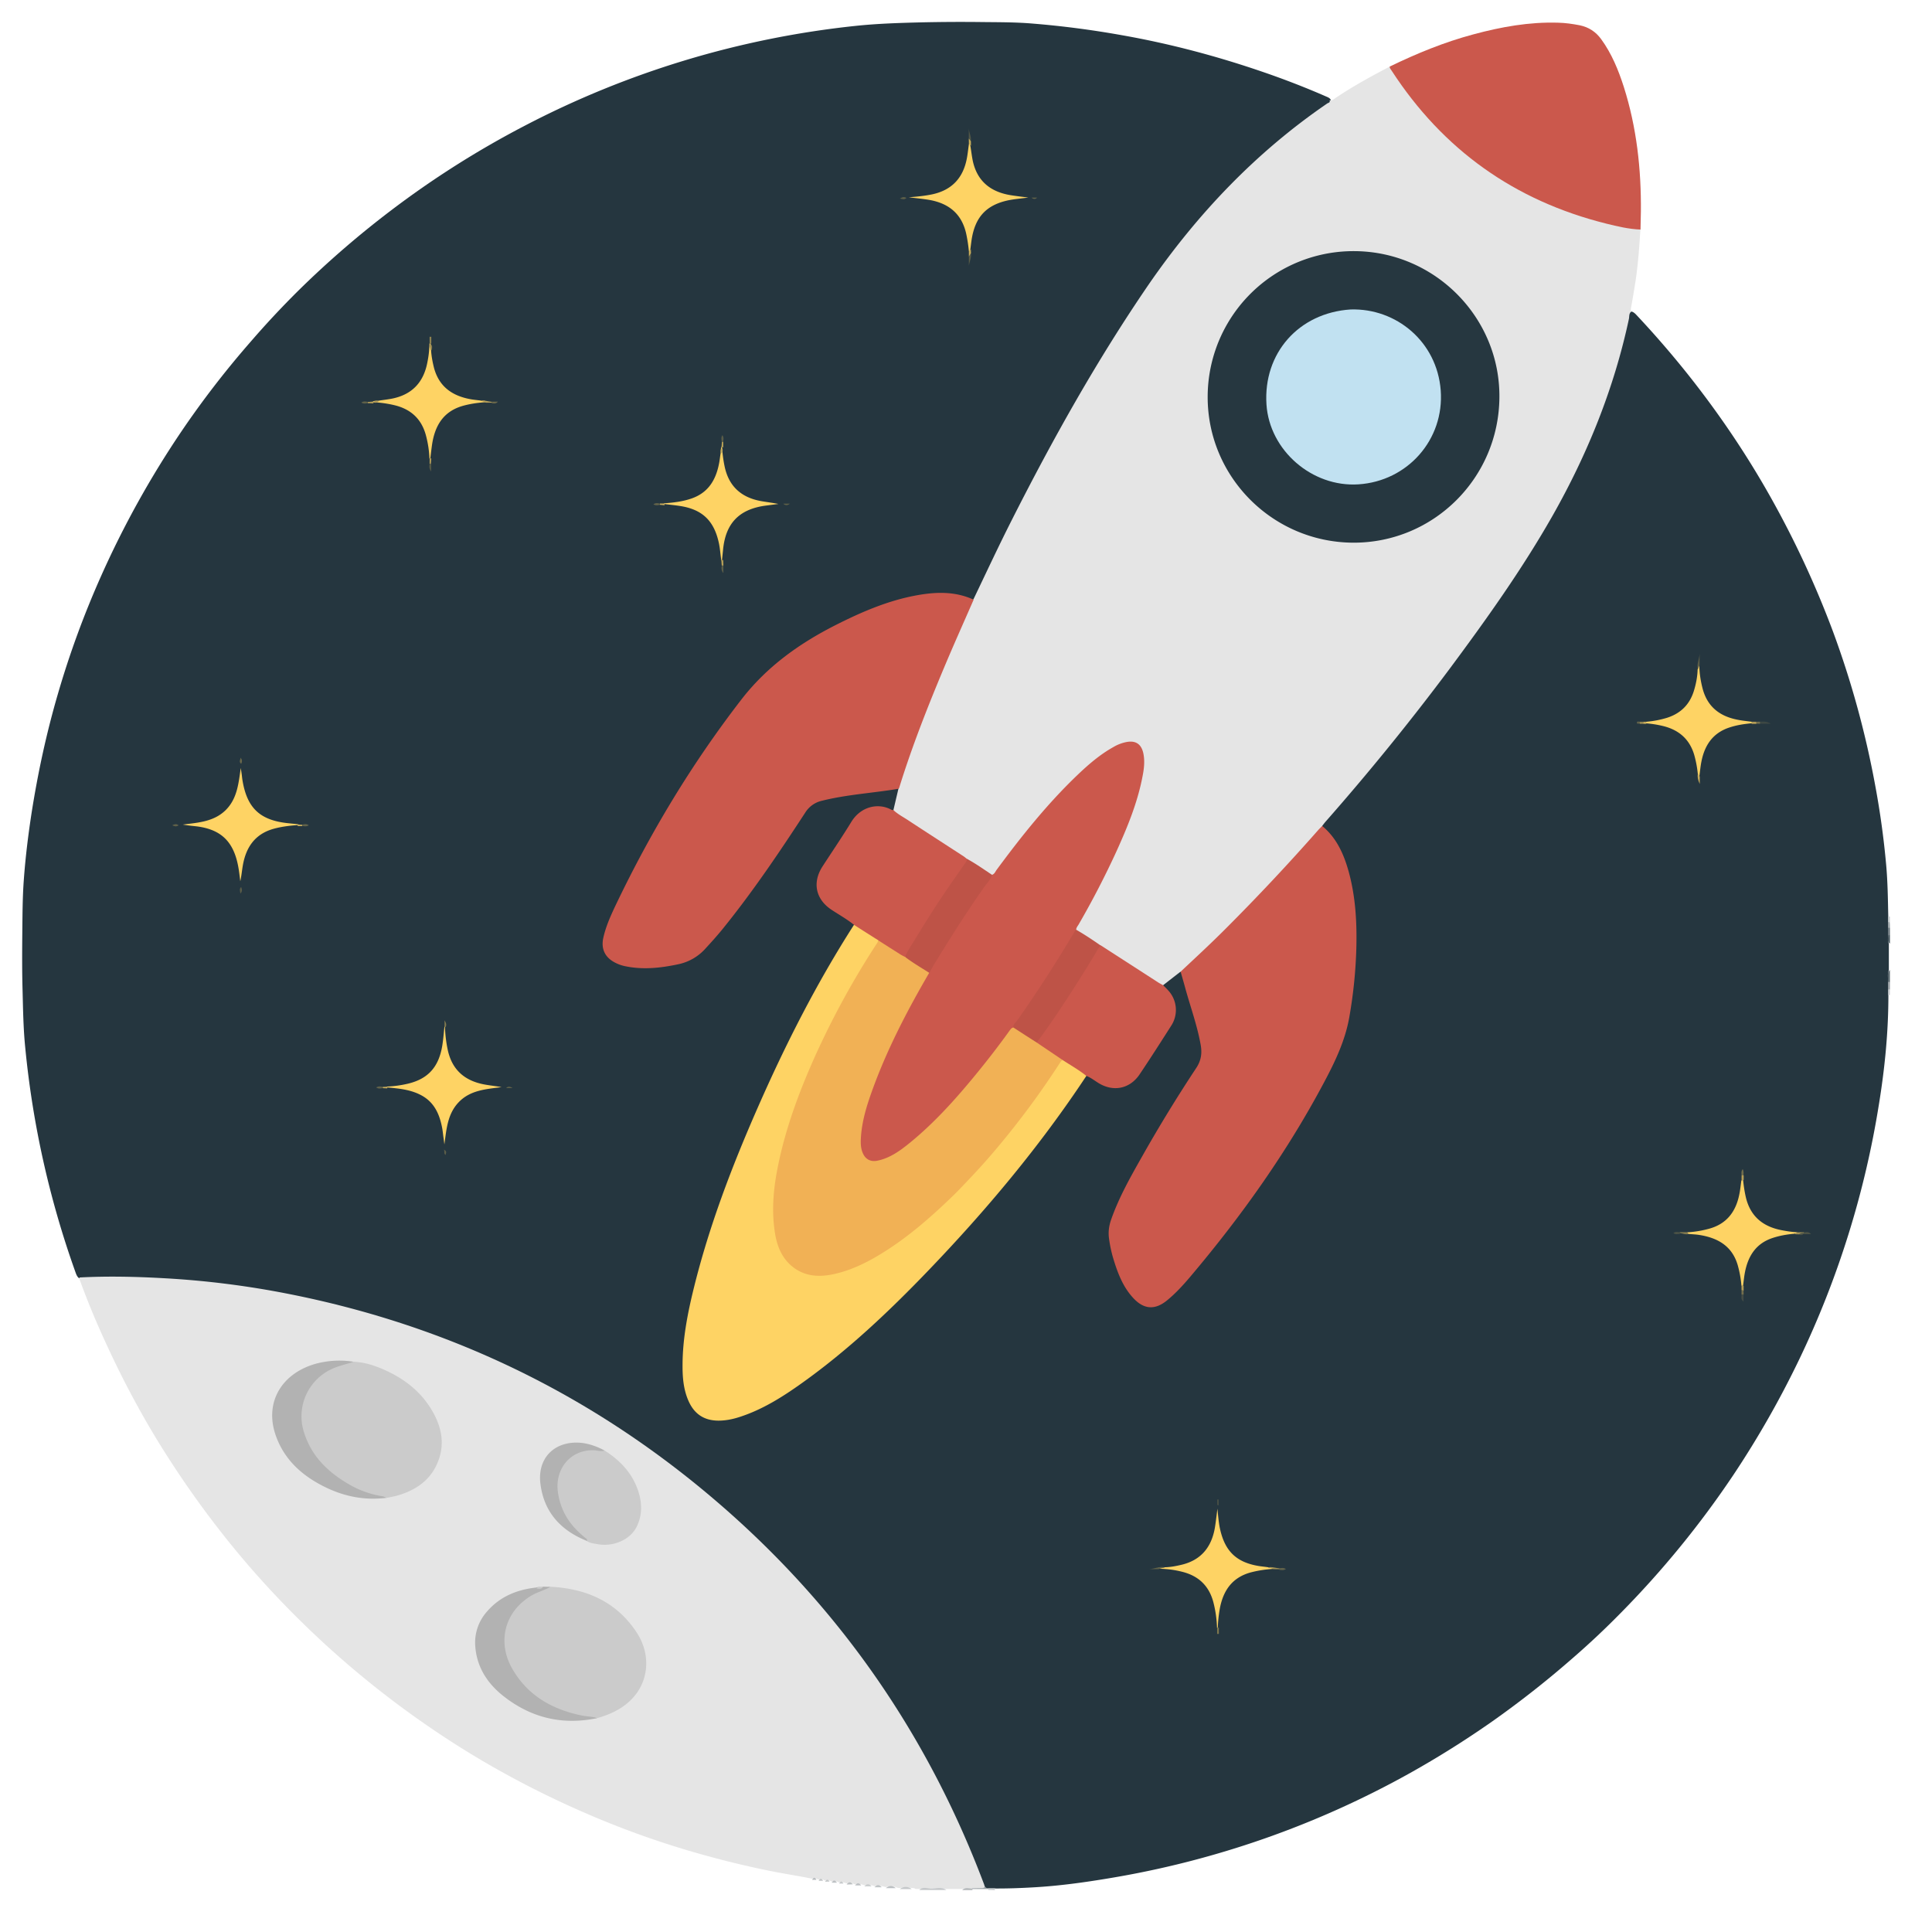 <svg viewBox="0 0 90 90" xmlns="http://www.w3.org/2000/svg"><g fill="none"><path d="M87.99 43.96v1.217c-.048.187-.01.374-.022.561v.587c.004 1.717-.165 3.421-.44 5.117a43.135 43.135 0 0 1-3.72 11.898 44.292 44.292 0 0 1-3.052 5.356 44.037 44.037 0 0 1-5.27 6.456 37.6 37.6 0 0 1-2.23 2.095A45.58 45.58 0 0 1 69.5 80.2a44.754 44.754 0 0 1-3.808 2.391 43.202 43.202 0 0 1-14.037 4.908c-1.17.196-2.348.357-3.53.422-.6.035-1.2.056-1.8.052h-.278c-.087.004-.165-.004-.226-.074-.161-.282-.252-.6-.37-.904a43.338 43.338 0 0 0-7.82-12.75 42.995 42.995 0 0 0-2.457-2.579 44.74 44.74 0 0 0-5.534-4.508 43.635 43.635 0 0 0-5.686-3.308 42.97 42.97 0 0 0-4.656-1.922 42.622 42.622 0 0 0-5.995-1.604 40.9 40.9 0 0 0-3.843-.556 60.748 60.748 0 0 0-2.509-.174c-1.034-.052-2.069-.022-3.104-.026-.06 0-.117 0-.17-.03-.095-.074-.13-.188-.169-.296a43.438 43.438 0 0 1-2.334-10.46c-.087-.874-.1-1.747-.122-2.621-.026-.9-.022-1.796-.013-2.696.009-.826.009-1.652.07-2.473.074-1.03.2-2.06.356-3.082.296-1.896.7-3.77 1.24-5.613a42.752 42.752 0 0 1 2.003-5.46 44.058 44.058 0 0 1 3.739-6.734 43.053 43.053 0 0 1 3.208-4.16 42.225 42.225 0 0 1 2.252-2.413 44.34 44.34 0 0 1 4.3-3.721 43.406 43.406 0 0 1 6.23-3.948 43.055 43.055 0 0 1 15.39-4.652c1.05-.112 2.103-.143 3.16-.169a83.482 83.482 0 0 1 2.76-.013c.782.009 1.565.004 2.343.07 1.4.113 2.79.295 4.173.543 2.196.387 4.339.952 6.447 1.67 1.022.347 2.03.734 3.017 1.164.087.04.179.066.244.14.091.178-.048.252-.157.326-.478.326-.947.67-1.4 1.03a32.085 32.085 0 0 0-1.943 1.67c-2.165 1.995-3.986 4.277-5.586 6.738a98.417 98.417 0 0 0-3.895 6.551 111.771 111.771 0 0 0-2.348 4.534c-.334.691-.674 1.378-.982 2.083-.065.143-.113.3-.248.404-.07.035-.143.026-.213 0-.865-.335-1.748-.278-2.63-.1-.952.187-1.852.53-2.73.93a21.564 21.564 0 0 0-3.039 1.722c-.639.426-1.17.974-1.66 1.552-2.022 2.37-3.635 5.012-5.135 7.734-.613 1.108-1.191 2.238-1.643 3.425-.096.252-.174.505-.17.778.005.31.144.535.4.705.287.187.613.274.944.3.852.06 1.69 0 2.504-.296.339-.122.591-.365.83-.617.8-.848 1.5-1.783 2.178-2.73a79.407 79.407 0 0 0 2.435-3.57c.182-.286.434-.452.756-.543.778-.222 1.578-.282 2.374-.396.343-.047.686-.117 1.03-.143.096-.009.187-.03.265.052a.232.232 0 0 1 .017.187c-.073.252-.108.517-.204.765-.082.122-.195.1-.308.057-.622-.24-1.244-.052-1.648.578-.465.722-.943 1.439-1.404 2.165-.387.613-.222 1.36.378 1.774.291.2.6.378.891.578.087.06.183.117.209.239.008.109-.052.196-.105.278a51.233 51.233 0 0 0-3.043 5.439c-1.117 2.29-2.134 4.63-2.995 7.034-.656 1.83-1.235 3.677-1.591 5.59a11.85 11.85 0 0 0-.191 2.743 2.7 2.7 0 0 0 .339 1.226c.256.448.643.665 1.156.683.635.022 1.209-.191 1.774-.452.939-.43 1.787-1.013 2.613-1.626.96-.713 1.86-1.496 2.747-2.3a54.258 54.258 0 0 0 2.587-2.513 72.648 72.648 0 0 0 3.851-4.33c1.2-1.469 2.361-2.973 3.404-4.556.057-.082.109-.17.209-.213.117-.034.209.03.304.083.157.087.305.2.465.278a1.26 1.26 0 0 0 1.592-.374c.226-.295.408-.613.613-.921.29-.448.59-.896.873-1.348.374-.604.335-1.126-.139-1.67-.065-.078-.139-.147-.126-.264.23-.274.474-.535.84-.63.077.043.104.117.125.195.283 1.056.661 2.087.865 3.16.083.44.022.84-.239 1.24-1.27 1.964-2.512 3.947-3.538 6.055a6.297 6.297 0 0 0-.453 1.174c-.121.478.01.935.13 1.391.183.665.418 1.313.87 1.856.261.313.574.544 1.013.457.296-.057.518-.252.73-.452.635-.609 1.196-1.283 1.744-1.965a55.436 55.436 0 0 0 4.456-6.39c.687-1.162 1.33-2.344 1.787-3.618.217-.604.308-1.234.395-1.865.1-.748.152-1.495.183-2.247.048-1.209-.03-2.4-.34-3.57-.2-.76-.517-1.46-1.086-2.021a.282.282 0 0 1-.091-.143c-.013-.14.074-.23.156-.322a109.867 109.867 0 0 0 5.343-6.543c1.639-2.165 3.217-4.378 4.625-6.7a34.438 34.438 0 0 0 3.017-6.294 30.03 30.03 0 0 0 1.092-3.843c.026-.122.021-.274.2-.296.121.03.195.122.274.205a45.229 45.229 0 0 1 2.356 2.725c1.43 1.8 2.717 3.7 3.843 5.704a44.877 44.877 0 0 1 2.908 6.256 43.198 43.198 0 0 1 1.978 7.212 39.33 39.33 0 0 1 .504 3.652c.074.813.083 1.63.1 2.447v.843c.018.134-.021.274.026.404Z" fill="#25363F"/><path d="M41.917 87.95a.307.307 0 0 1-.187-.043 1.196 1.196 0 0 0-.465 0c-.066-.013-.126-.03-.192-.044a.671.671 0 0 0-.334 0c-.048-.013-.096-.03-.144-.043a.726.726 0 0 0-.335 0c-.047-.013-.095-.03-.147-.044a.536.536 0 0 0-.287 0c-.04 0-.074-.013-.096-.047a.568.568 0 0 0-.296.004c-.047-.013-.095-.03-.143-.043a.24.24 0 0 0-.204 0 1.974 1.974 0 0 1-.1-.044.388.388 0 0 0-.244 0c-.035-.013-.07-.03-.104-.043a.25.25 0 0 0-.209.004c-.03-.017-.06-.03-.091-.048a.288.288 0 0 0-.209 0 .694.694 0 0 1-.1-.043.257.257 0 0 0-.204 0c-.665-.135-1.335-.235-2-.37a44.548 44.548 0 0 1-3.03-.73 41.679 41.679 0 0 1-5.577-1.978 43.592 43.592 0 0 1-5.278-2.73 44.031 44.031 0 0 1-8.79-7.056 42.3 42.3 0 0 1-2.952-3.408 44.93 44.93 0 0 1-2.93-4.248 43.245 43.245 0 0 1-2.256-4.256c-.453-.97-.87-1.956-1.24-2.96-.03-.087-.078-.17-.074-.27 1.318-.07 2.635-.039 3.952.035a41.61 41.61 0 0 1 5.77.726c7.411 1.46 14.006 4.621 19.762 9.503 5.778 4.9 9.99 10.916 12.66 18.007l.025.082c.04.122-.043.113-.117.113h-.43c-.165.013-.335-.026-.5.022h-.74a7.63 7.63 0 0 0-1.26 0h-.174c-.048-.052-.117-.039-.178-.048a1.808 1.808 0 0 0-.552 0Z" fill="#E5E5E5"/><path d="M42.821 88.044c.165-.161.343-.08.513-.072.248.016.504-.097.748.072H42.82Z" fill="#C5C8CA"/><path d="M45.303 87.963c.135-.004.27-.004.405-.008.07 0 .147.013.16-.092.04.07.096.1.174.1.018.01.022.018.013.026-.004.01-.013.01-.017.01h-.739c-.03-.014-.026-.027.004-.036Z" fill="#9DA4A8"/><path d="M87.96 45.747c0-.192-.08-.383.08-.57v.565c-.017.022-.044.022-.08.005Z" fill="#5A676D"/><path d="M45.303 87.977c0 .028-.004.056-.004.074h-.478c.156-.167.321-.074.482-.074Z" fill="#B7BBBD"/><path d="M88.042 43.96c-.165-.126-.073-.26-.083-.396.028-.021.056-.017.083.005v.391Z" fill="#4A5960"/><path d="M88.043 43.569c-.03 0-.06-.005-.09-.005v-.347c.03-.022.06-.022.09.004v.348Z" fill="#6E797F"/><path d="M87.953 45.747c.03 0 .06-.005.09-.005v.348c-.02.022-.05.026-.08.005 0-.118-.01-.23-.01-.348Z" fill="#9CA3A7"/><path d="M46.038 88.046c0-.03 0-.05.004-.08h.305c0 .03-.005.06 0 .09-.105-.01-.209-.01-.309-.01Z" fill="#CBCFD1"/><path d="M88.043 43.221c-.03 0-.06-.004-.09-.004v-.261c.03-.022.06-.022.08.004.01.087.01.174.01.261Z" fill="#9EA6A9"/><path d="M87.96 46.095c.03 0 .06 0 .08-.005v.261l-.04.004h-.04v-.26Z" fill="#CACED1"/><path d="m88.04 42.96-.04-.004h-.04v-.261a.16.16 0 0 1 .08.004v.261Z" fill="#CACED0"/><path d="M61.932 4.67c.117.034.195-.044.274-.1.813-.549 1.669-1.014 2.534-1.47.087.056.148.13.204.217a16.622 16.622 0 0 0 1.752 2.26 16.14 16.14 0 0 0 4.956 3.64 15.765 15.765 0 0 0 4.443 1.364c.113.018.235.018.322.11-.052.812-.109 1.62-.23 2.425-.066.413-.135.826-.21 1.235-.008.06-.012.113.014.165-.113.087-.087.221-.109.335-.695 3.251-1.926 6.294-3.56 9.177-1.426 2.508-3.1 4.851-4.817 7.16a114.246 114.246 0 0 1-5.76 7.094c-.052.061-.1.127-.148.187-.009.1-.07.17-.13.244-.44.517-.9 1.021-1.361 1.521-1.117 1.209-2.235 2.404-3.408 3.543-.479.466-.961.918-1.457 1.37-.07.065-.143.126-.248.117l-.817.635c-.122.087-.204-.017-.287-.07-.608-.39-1.217-.782-1.821-1.182-.265-.183-.552-.34-.813-.54-.318-.203-.64-.403-.957-.616-.078-.053-.16-.096-.204-.183-.035-.144.057-.252.117-.36.487-.857.961-1.722 1.387-2.61.557-1.164 1.078-2.342 1.409-3.594.113-.427.208-.857.204-1.305 0-.043 0-.087-.004-.13-.052-.6-.396-.817-.957-.596-.608.244-1.113.648-1.595 1.074-1.565 1.396-2.86 3.026-4.108 4.704-.087.117-.152.27-.326.295-.144-.008-.248-.108-.361-.182a28.36 28.36 0 0 1-.848-.552c-.613-.383-1.217-.783-1.821-1.178-.457-.296-.913-.587-1.365-.892-.092-.06-.214-.108-.205-.256l.235-1c-.07-.156.009-.3.056-.439.21-.66.448-1.313.687-1.965a91.01 91.01 0 0 1 2.478-5.995c.07-.148.113-.317.27-.409.587-1.225 1.16-2.456 1.774-3.669 1.912-3.782 3.982-7.481 6.377-10.98 2.274-3.3 5.004-6.174 8.334-8.452.048-.03.152-.04.1-.148Z" fill="#E5E5E5"/><path d="M54.998 45.264c.691-.648 1.387-1.29 2.056-1.96a99.72 99.72 0 0 0 4.356-4.639c.057-.065.122-.122.183-.187.656.54.99 1.274 1.217 2.065.335 1.183.404 2.391.374 3.613a21.977 21.977 0 0 1-.33 3.238c-.192 1.083-.661 2.065-1.174 3.026-1.73 3.256-3.856 6.243-6.234 9.056-.33.39-.679.773-1.079 1.1-.552.452-1.065.43-1.556-.088-.491-.517-.739-1.169-.943-1.838a5.992 5.992 0 0 1-.205-.952c-.043-.3-.004-.592.096-.879.36-1.03.896-1.978 1.43-2.921a68.793 68.793 0 0 1 2.54-4.152c.234-.356.273-.704.2-1.09-.157-.875-.457-1.705-.696-2.557-.074-.278-.157-.557-.235-.835Zm-9.642-17.328c-.453 1.035-.913 2.06-1.352 3.104-.779 1.856-1.518 3.725-2.113 5.647-.005.022-.022.04-.03.057-1.192.2-2.405.265-3.579.56a1.23 1.23 0 0 0-.769.548c-1.222 1.874-2.474 3.73-3.887 5.469-.239.291-.49.57-.747.848a2.332 2.332 0 0 1-1.27.747c-.834.179-1.669.27-2.517.087a1.765 1.765 0 0 1-.465-.174c-.448-.239-.63-.63-.526-1.125.109-.505.317-.979.535-1.444 1.63-3.43 3.578-6.669 5.903-9.677 1.174-1.517 2.67-2.59 4.352-3.447 1.226-.622 2.478-1.165 3.839-1.409.895-.16 1.778-.182 2.626.209Z" fill="#CB584C"/><path d="M50.607 50.12c-2.165 3.274-4.673 6.269-7.39 9.095-1.813 1.886-3.713 3.682-5.852 5.208-.913.652-1.86 1.252-2.943 1.595-.313.1-.63.161-.96.161-.67-.004-1.127-.317-1.392-.926-.235-.535-.278-1.104-.274-1.682.005-1.209.235-2.391.522-3.556.713-2.896 1.774-5.67 2.97-8.395 1.295-2.952 2.751-5.821 4.494-8.538.052-.048.113-.03.161 0 .326.196.652.387.952.626a.186.186 0 0 1 .048.07c.043.134-.04.234-.104.339a39.563 39.563 0 0 0-2.34 4.143c-.86 1.778-1.595 3.6-2.055 5.53-.248 1.034-.379 2.077-.318 3.142.035.609.178 1.187.552 1.691.426.574 1.026.761 1.704.705.979-.087 1.835-.509 2.652-1.018.97-.604 1.848-1.321 2.687-2.095 2.108-1.952 3.873-4.182 5.46-6.564.083-.122.144-.279.317-.309.092-.004.166.04.24.087.234.152.47.309.708.46.083.053.178.105.161.231Z" fill="#FED364"/><path d="M40.904 43.795c-.374-.235-.744-.47-1.117-.709-.326-.265-.696-.47-1.044-.7-.747-.49-.913-1.273-.426-2.026.448-.69.913-1.373 1.344-2.078.456-.739 1.278-.882 1.856-.565.03.018.07.013.104.022.213.2.474.33.713.491.848.557 1.7 1.105 2.548 1.657.052.034.104.078.152.117.104.143-.005.248-.078.348-.326.47-.653.939-.97 1.413a63.522 63.522 0 0 0-1.617 2.569c-.057.091-.1.196-.191.256-.1.044-.183 0-.261-.052-.291-.182-.574-.382-.865-.565-.07-.043-.096-.117-.148-.178Zm9.703 6.325c-.343-.278-.726-.491-1.091-.73a.807.807 0 0 1-.365-.157c-.222-.16-.457-.291-.683-.443-.082-.057-.174-.104-.195-.217 0-.11.065-.192.121-.274a63.688 63.688 0 0 0 2.609-4c.07-.113.117-.26.295-.248.887.574 1.774 1.144 2.66 1.718.075.047.149.082.223.126.082.082.165.16.243.247a1.34 1.34 0 0 1 .13 1.648c-.482.756-.965 1.513-1.465 2.256-.46.687-1.243.835-1.939.392-.178-.11-.343-.244-.543-.318Z" fill="#CB584C"/><path d="M59.336 73.083c-.36.021-.717.074-1.069.165-.878.239-1.295.86-1.448 1.713a6.426 6.426 0 0 0-.09.86l-.018.03-.018-.03a5.366 5.366 0 0 0-.174-1.2c-.204-.756-.695-1.212-1.443-1.4a4.569 4.569 0 0 0-1.113-.143c-.017-.074.04-.052.074-.056.074-.009.152.013.226-.013.257-.005.504-.052.748-.109.939-.213 1.434-.83 1.587-1.756.043-.27.074-.54.113-.865.039.365.06.678.13.978.235 1.021.77 1.526 1.804 1.695.144.022.287.035.43.057.079.056.205-.057.261.074ZM18.041 50.616a5.16 5.16 0 0 0 .966-.135c.93-.222 1.43-.77 1.595-1.765.048-.291.07-.587.1-.883l.013-.034.013.034c.013.357.052.705.126 1.057.196.943.791 1.46 1.717 1.63.261.048.526.074.792.122-.71.095-1.44.135-1.983.691-.535.548-.582 1.27-.678 1.978-.017-.117-.03-.239-.048-.356-.017-.13-.03-.261-.052-.387-.117-.635-.352-1.196-.948-1.53-.36-.2-.756-.287-1.16-.335-.153-.018-.3-.035-.453-.048-.03-.013-.026-.026 0-.04Zm-4.173-12.181c-.37.026-.735.07-1.091.165-.9.239-1.326.874-1.47 1.743-.039.235-.06.47-.113.709-.03-.226-.052-.452-.095-.678-.222-1.209-.84-1.774-2.056-1.892a7.378 7.378 0 0 1-.53-.07c.712-.09 1.442-.13 1.995-.669.547-.539.604-1.256.708-1.969.013.1.03.196.044.296.013.1.021.2.039.3.217 1.282.821 1.843 2.121 1.978.152.017.305.03.452.047.026.014.022.027-.004.04ZM33.6 26.093c-.043-.279-.056-.557-.121-.835-.226-1.009-.774-1.53-1.8-1.687-.244-.039-.487-.06-.73-.091-.03-.013-.03-.022 0-.035.434-.03.86-.082 1.273-.226.805-.283 1.148-.909 1.287-1.695.022-.126.035-.257.057-.387.039-.087-.01-.183.03-.265-.004-.014 0-.027.004-.04.013-.03.026-.026.035.005.022.295.057.587.118.878.195.952.795 1.474 1.734 1.634.257.044.513.074.774.127-.222.03-.44.056-.66.086-1.175.179-1.788.818-1.914 2.005l-.052.517c-.004.035-.017.04-.035.009ZM45.203 6.79c.04.235.066.474.113.705.205.943.822 1.439 1.748 1.595.27.044.54.074.839.113-.322.044-.617.066-.904.122-1.048.213-1.578.783-1.74 1.856-.02.144-.038.287-.056.43-.026.027.013.105-.07.083a6.797 6.797 0 0 0-.13-.834c-.217-.926-.834-1.4-1.739-1.552-.29-.048-.586-.074-.93-.118.396-.03.74-.065 1.078-.134.918-.192 1.452-.757 1.626-1.67.044-.226.065-.456.1-.687.078-.013.04.07.065.092ZM20.006 21.35a4.977 4.977 0 0 0-.165-1.07c-.204-.765-.704-1.221-1.465-1.404a5.35 5.35 0 0 0-.982-.139c-.03-.009-.035-.022-.005-.04.083-.047.179.005.266-.034.213-.035.43-.056.639-.1.926-.196 1.447-.778 1.617-1.695a4.74 4.74 0 0 0 .095-.857c.005-.013.01-.022.013-.035.01.01.013.018.022.027.057.095-.004.208.04.308.017.283.069.557.138.83.244.9.887 1.322 1.761 1.466.135.021.27.034.409.052.078.056.2-.052.256.074-.37.026-.73.074-1.087.174-.895.256-1.29.908-1.426 1.773-.034.222-.056.444-.086.665-.018.04-.03.035-.04.005Zm61.193 33.613c.03.283.07.56.135.835.213.865.787 1.334 1.634 1.504.248.048.5.091.752.1.01.113-.1.022-.126.07-.352.03-.7.09-1.039.204-.743.252-1.108.813-1.26 1.547-.048.226-.066.457-.1.687-.048.026-.057-.013-.074-.039a5.03 5.03 0 0 0-.165-.913c-.253-.9-.918-1.287-1.774-1.426-.178-.03-.361-.034-.54-.052-.03-.017-.073-.026-.043-.074a4.817 4.817 0 0 0 1.026-.17c.8-.221 1.226-.777 1.391-1.56.048-.217.07-.443.1-.665.026-.035.035-.074.083-.048ZM79.16 30.975c.004.378.061.747.157 1.113.221.826.782 1.269 1.595 1.434.226.048.457.07.687.1.03.022.03.048 0 .07-.36.034-.713.087-1.056.204-.761.257-1.135.826-1.283 1.574-.048.235-.065.47-.1.704-.109.004-.026-.096-.07-.126a5.11 5.11 0 0 0-.169-.891c-.213-.709-.691-1.135-1.395-1.322a4.92 4.92 0 0 0-.835-.139c-.026-.026-.026-.048 0-.074a4.63 4.63 0 0 0 .974-.187c.63-.204 1.047-.617 1.243-1.252.1-.326.165-.656.174-1 .052-.056-.04-.17.078-.208Z" fill="#FED364"/><path d="M79.174 30.975c-.03.07-.06.143-.086.213-.055-.248.071-.483.086-.726v.513Z" fill="#5B5D48"/><path d="M81.986 33.619c.156-.006.313-.022.504.096h-.504a.08.08 0 0 1 0-.096Z" fill="#3D4844"/><path d="M54.263 73.01c-.1.031-.2.056-.3.087h-.422c.244-.016.474-.142.722-.086Z" fill="#616249"/><path d="M45.13 6.452v-.466c.01.2.136.392.089.596-.11-.004-.042-.096-.09-.13Z" fill="#525747"/><path d="M45.224 11.786c.042.204-.064.395-.09.595v-.426c.058-.048-.053-.156.09-.17Z" fill="#5B5E49"/><path d="M81.22 60.302v.33c-.151-.117-.083-.23-.094-.335a.082.082 0 0 1 .094.005Z" fill="#444C45"/><path d="M79.088 36.048c.03.043.064.087.094.126v.348c-.094-.196-.112-.335-.094-.474Z" fill="#C7AB5B"/><path d="M78.608 57.398a.86.86 0 0 0 .043.09c-.134.032-.26-.026-.39-.048-.01-.005-.023-.016-.031-.021.008-.005.022-.01.03-.021h.348Z" fill="#837A4F"/><path d="M81.13 54.746c-.01-.087-.029-.179.054-.287.049.113.039.2.03.287-.03.021-.06.021-.084 0Z" fill="#716D4C"/><path d="M22.645 18.758c-.087-.033-.174-.06-.256-.094.174-.027.343.039.517.055.009.006.022.011.03.022-.008.006-.021.011-.03.017h-.26Z" fill="#B39D57"/><path d="M59.336 73.097c-.087-.03-.173-.056-.256-.087.178-.03.348.036.522.051l.03.02c-.009.006-.022.01-.03.02-.092-.004-.179-.004-.266-.004Z" fill="#A59355"/><path d="M83.594 57.496c.044-.03.087-.065.126-.094h.305c.035.012.035.023.004.047-.065.07-.152-.006-.222.053-.07 0-.139-.006-.213-.006Z" fill="#9D8D54"/><path d="M45.13 6.452c.035.043.064.086.1.13v.209l-.095-.083c0-.087-.006-.17-.006-.256Z" fill="#CAAE5B"/><path d="M81.13 54.746h.098v.217c-.035.013-.064.026-.098.04-.006-.083 0-.17 0-.257Z" fill="#B8A058"/><path d="M23.576 50.688c.095-.1.2-.07.304 0h-.304Z" fill="#606149"/><path d="m81.125 59.867.1.039v.217c-.065.03-.076-.013-.1-.039v-.217Z" fill="#B39D57"/><path d="M45.234 11.786a2.55 2.55 0 0 0-.1.17v-.257l.094-.083c0 .057 0 .113.006.17Z" fill="#C9AD5B"/><path d="M36.796 23.463c-.1.08-.205.1-.309 0h.309Z" fill="#5F6049"/><path d="M81.595 33.722v-.1h.217c.03.031.03.069 0 .1h-.217Z" fill="#B29C57"/><path d="M11.205 35.292c.07.086.09.178.03.29-.13-.108-.02-.2-.03-.29Z" fill="#6A684B"/><path d="M48.312 9.206c-.079.08-.17.08-.261 0h.26Z" fill="#64644A"/><path d="M20.092 16.007c-.02.004-.05.004-.08.004v-.321h.08v.317Z" fill="#8E8251"/><path d="M11.233 41.321c.04.096.07.187-.03.305-.03-.127-.06-.218.03-.305Z" fill="#5A5C48"/><path d="M8.025 38.445c.092-.048.183-.086.296 0-.118.087-.209.039-.296 0Z" fill="#606149"/><path d="M56.712 70.105v-.252h.05v.27a.28.28 0 0 1-.05-.018Z" fill="#555948"/><path d="M84.033 57.493c0-.03-.004-.06-.004-.08.113-.02.226-.05.335.08h-.33Z" fill="#4B5246"/><path d="m81.125 60.084.095.04c0 .06.005.117.005.178h-.1v-.218Z" fill="#736E4D"/><path d="M33.697 26.345v.356c-.12-.16-.09-.256-.07-.356.02-.018.04-.018.07 0Z" fill="#5C5E49"/><path d="M76.387 33.707c-.053-.005-.135.035-.135-.044 0-.08.087-.04.135-.045.021.03.021.06 0 .09Z" fill="#61624A"/><path d="M76.387 33.722v-.1h.173c.022.035.022.07 0 .1h-.173Z" fill="#948652"/><path d="M81.812 33.712v-.089c.056 0 .117-.005.174-.005v.1c-.057 0-.118-.006-.174-.006Z" fill="#726E4C"/><path d="M14.077 38.416c.1-.027.2-.044.308.027-.113.07-.213.053-.308.026v-.053Zm3.756 12.269c-.1.027-.2.045-.309-.026.113-.071.213-.054.309-.027v.053Z" fill="#62634A"/><path d="M20.764 53.807c-.106-.07-.044-.148-.08-.257.177.109.062.183.08.257Z" fill="#5C5E49"/><path d="M59.597 73.129v-.074c.1-.01.196-.037.305.037-.11.074-.21.046-.305.037Z" fill="#61624A"/><path d="M78.256 57.406c0 .027-.004.045 0 .071-.096 0-.196.045-.304-.035.108-.081.208-.045.304-.036Z" fill="#4C5346"/><path d="M41.921 9.251c.122-.08.2-.09.304-.03-.104.1-.178.05-.304.03Z" fill="#5D5F49"/><path d="M56.699 75.821c.03.005.05.005.08 0v.292h-.08v-.292Z" fill="#7E774E"/><path d="M17.137 18.779c-.1.018-.195.046-.308-.028.113-.073.208-.055.308-.027v.055Z" fill="#5E6049"/><path d="M22.906 18.78v-.07h.291c-.095.11-.195.09-.29.07Z" fill="#69674B"/><path d="M33.624 20.58c-.018-.1-.046-.2.028-.308.073.113.055.213.027.308h-.055Z" fill="#5A5D48"/><path d="M20.086 21.606v.357c-.12-.157-.09-.257-.07-.357h.07Z" fill="#545847"/><path d="M30.744 23.517c-.1.019-.2.046-.308-.027.113-.074.208-.055.308-.028v.055Z" fill="#63634A"/><path d="M20.112 16.316c-.093-.096-.093-.2-.07-.31.123.097.085.205.07.31Z" fill="#8E8251"/><path d="M20.768 47.838h-.06v-.309c.09.14.09.222.06.309Z" fill="#81794F"/><path d="M17.137 18.785v-.06c.083-.01.17-.01.252-.02.005.03.005.06.005.09-.087-.01-.174-.01-.257-.01Z" fill="#B09A57"/><path d="M17.655 18.674c-.083.105-.174.096-.266.07.083-.105.174-.087.266-.07Z" fill="#B09A57"/><path d="M76.56 33.722v-.1h.13v.1c-.043-.006-.086 0-.13 0Z" fill="#C2A85A"/><path d="M33.7 26.345h-.08c-.01-.083-.01-.17-.02-.252.03-.005.06-.005.09-.005 0 .087.01.174.01.257Z" fill="#B59E57"/><path d="M20.072 21.606h-.06v-.256c.03 0 .06 0 .08.004 0 .087-.01.17-.02.252Z" fill="#B29C57"/><path d="M33.643 20.872c.028.09.047.182-.066.265-.02-.092-.029-.183.066-.265Zm-.013-.292h.06v.257h-.04l-.04-.005c.01-.082.01-.17.02-.252Z" fill="#BFA659"/><path d="M14.077 38.421v.06h-.213v-.08c.074.01.143.02.213.02Z" fill="#C9AD5B"/><path d="M83.812 57.523c.07-.094.143-.094.221-.084-.065.13-.143.093-.221.084Z" fill="#4B5246"/><path d="M30.744 23.515v-.06h.213v.08c-.074-.01-.143-.01-.213-.02Z" fill="#CBAE5B"/><path d="M17.833 50.691v-.06c.07 0 .139 0 .208-.01v.08c-.07 0-.139-.01-.208-.01Z" fill="#C9AD5B"/><path d="M76.421 10.694c-.543-.021-1.073-.147-1.6-.278-4.264-1.065-7.599-3.438-9.994-7.125-.04-.06-.096-.113-.087-.191 1.256-.609 2.548-1.14 3.9-1.5 1.29-.348 2.595-.583 3.938-.543.34.008.678.056 1.013.121.418.087.744.3.996.644.491.673.804 1.439 1.056 2.225.6 1.887.813 3.83.796 5.8-.009.282-.013.565-.018.847Z" fill="#CB584C"/><path d="M41.917 88.001a.431.431 0 0 1 .552 0h-.552Z" fill="#C5C8CA"/><path d="M41.265 87.958c.156-.133.308-.133.465 0h-.465Z" fill="#BBBFC2"/><path d="M40.265 87.874c.113-.133.222-.133.335 0h-.335Z" fill="#CACDCE"/><path d="M40.739 87.916c.113-.138.221-.129.334 0h-.334Z" fill="#BFC3C5"/><path d="M39.439 87.787c.095-.141.195-.123.295-.01-.1.01-.2.01-.295.01Z" fill="#BCC0C2"/><path d="M39.83 87.83c.096-.133.191-.133.287 0h-.287Zm-1.087-.128c.083-.138.161-.128.244 0h-.244Z" fill="#BDC1C4"/><path d="M37.83 87.571c.07-.13.135-.13.205 0h-.205Z" fill="#B8BCBF"/><path d="M38.435 87.662c.07-.136.139-.126.208-.01-.074 0-.143 0-.208.01Z" fill="#C4C7C9"/><path d="M39.087 87.745c.07-.13.139-.13.204 0h-.204Z" fill="#C7CACC"/><path d="M38.135 87.614c.07-.13.139-.12.208 0h-.208Z" fill="#C1C5C7"/><path d="M16.476 63.436c.552.022 1.065.204 1.557.435.839.395 1.552.956 2.043 1.756.5.809.687 1.67.278 2.578-.348.774-.987 1.2-1.774 1.443-.19.061-.395.092-.59.135-.4-.022-.783-.1-1.153-.256-1.043-.43-1.895-1.087-2.46-2.074-.387-.674-.552-1.4-.322-2.17.304-1.017 1.048-1.556 2.034-1.817.127-.034.261.018.387-.03Zm9.169 10.481c1.66.087 3.056.687 4 2.109.708 1.06.59 2.373-.305 3.212-.43.405-.96.64-1.521.8-.844.04-1.609-.213-2.33-.617-.814-.457-1.479-1.065-1.848-1.948-.735-1.739.46-3.26 1.882-3.525.04-.005.083-.009.122-.03Zm2.517-6.347c.735.465 1.308 1.07 1.578 1.917.165.526.183 1.04-.048 1.565-.304.696-1.139 1-1.813.887-.182-.03-.374-.048-.539-.148-.16-.143-.347-.247-.504-.4a3.211 3.211 0 0 1-.96-2.03c-.118-1.2 1.008-2.139 2.16-1.804.043.009.082.018.126.013Z" fill="#CBCBCB"/><path d="M16.476 63.436c-.295.104-.608.165-.904.287a2.428 2.428 0 0 0-1.408 3.008c.343 1.1 1.108 1.84 2.069 2.4a4.432 4.432 0 0 0 1.582.57c.061.008.118.047.179.073-.983.126-1.918-.052-2.804-.478-1.109-.535-1.987-1.313-2.374-2.517-.478-1.495.33-2.813 1.9-3.252a4.218 4.218 0 0 1 1.76-.091Zm9.169 10.481c-.291.174-.626.248-.922.43-1.256.774-1.534 2.17-.887 3.34.713 1.282 1.874 1.947 3.278 2.23.23.047.474.039.7.121-1.626.34-3.09-.017-4.382-1.043-.748-.596-1.235-1.365-1.295-2.343a2.17 2.17 0 0 1 .552-1.583c.604-.7 1.4-1.021 2.304-1.117.095-.048.208.013.308-.04.113.005.23.005.344.005Zm2.517-6.347c-.17.065-.34-.008-.504-.013-1.096-.026-1.813.878-1.67 1.943.122.9.578 1.583 1.274 2.135.083.065.091.074.083.148-1.218-.483-2.004-1.335-2.17-2.66-.16-1.266.744-2.074 2.013-1.896.344.056.665.178.974.343Z" fill="#B2B2B2"/><path d="M25.301 73.924c-.095.133-.204.07-.308.08.1-.142.208-.08.308-.08Z" fill="#CBCBCB"/><path d="M69.848 18.507c-.026 3.764-3.073 6.79-6.82 6.773-3.757-.022-6.791-3.083-6.77-6.821a6.793 6.793 0 0 1 6.852-6.76c3.734.026 6.769 3.09 6.738 6.808Z" fill="#263740"/><path d="M46.212 40.752c.117-.035.152-.148.217-.235 1.148-1.556 2.357-3.07 3.756-4.408.513-.491 1.052-.957 1.674-1.304a1.9 1.9 0 0 1 .648-.244c.404-.065.652.104.748.504.082.361.043.722-.027 1.079-.23 1.226-.7 2.369-1.212 3.5a40.598 40.598 0 0 1-1.774 3.43c-.044.073-.104.138-.109.23.022.113-.039.195-.091.282a59.361 59.361 0 0 1-2.57 3.965c-.082.117-.16.239-.238.36-.374.462-.713.948-1.079 1.418-.956 1.23-1.982 2.4-3.12 3.465-.497.465-1.031.89-1.649 1.19-.143.07-.29.123-.452.153-.452.083-.765-.117-.87-.57-.077-.33-.047-.665 0-.99.114-.757.357-1.474.631-2.187.644-1.691 1.474-3.287 2.37-4.856.052-.087.104-.174.165-.257.287-.543.621-1.06.943-1.578a51.338 51.338 0 0 1 1.856-2.773c.053-.066.096-.144.183-.174Z" fill="#CB584C"/><path d="M46.212 40.752c-.057.217-.222.37-.344.543-.825 1.165-1.582 2.374-2.33 3.591a7.04 7.04 0 0 0-.243.435c-.074.035-.14.013-.204-.026-.27-.179-.548-.34-.809-.526-.065-.044-.13-.092-.117-.187.108-.3.304-.557.465-.83.521-.861 1.06-1.71 1.63-2.535.222-.322.448-.64.67-.96.052-.075.117-.149.108-.253.409.222.787.491 1.174.748Zm1 7.116c-.03-.152.1-.23.17-.326a63.137 63.137 0 0 0 2.682-4.151c.017-.03.043-.057.065-.083.4.23.787.487 1.165.752-.126.065-.17.196-.235.304a65.195 65.195 0 0 1-2.113 3.296c-.213.308-.434.608-.652.913-.074.047-.139.013-.2-.027-.252-.165-.508-.321-.76-.486-.061-.048-.127-.1-.122-.192Z" fill="#BE5347"/><path d="M47.212 47.868c.36.235.726.47 1.087.7l1.217.822c-.091.017-.122.095-.165.16a39.262 39.262 0 0 1-2.652 3.622 31.065 31.065 0 0 1-1.417 1.613c-.313.33-.622.665-.952.982-1.048 1.009-2.144 1.96-3.4 2.709-.67.4-1.365.726-2.135.887-.678.139-1.33.09-1.89-.366-.453-.37-.679-.878-.783-1.439-.191-1.06-.104-2.117.104-3.164.352-1.783.978-3.478 1.717-5.135a39.142 39.142 0 0 1 2.878-5.269c.04-.06.087-.117.079-.195.343.222.686.439 1.034.66.074.048.152.083.226.122.361.274.748.5 1.126.74-.974 1.673-1.87 3.382-2.552 5.199-.308.826-.595 1.665-.634 2.56-.01.222.004.448.1.657.126.274.356.395.656.339.604-.118 1.083-.474 1.543-.848 1.052-.86 1.965-1.856 2.835-2.9.63-.756 1.234-1.53 1.808-2.33.048-.06.087-.121.17-.126Z" fill="#F1B155"/><path d="M62.919 14.416c2.125-.065 4.02 1.5 4.195 3.765.174 2.295-1.54 4.234-3.835 4.382-2.16.139-4.143-1.583-4.282-3.722-.156-2.39 1.505-4.269 3.922-4.425Z" fill="#C1E1F1"/></g></svg>